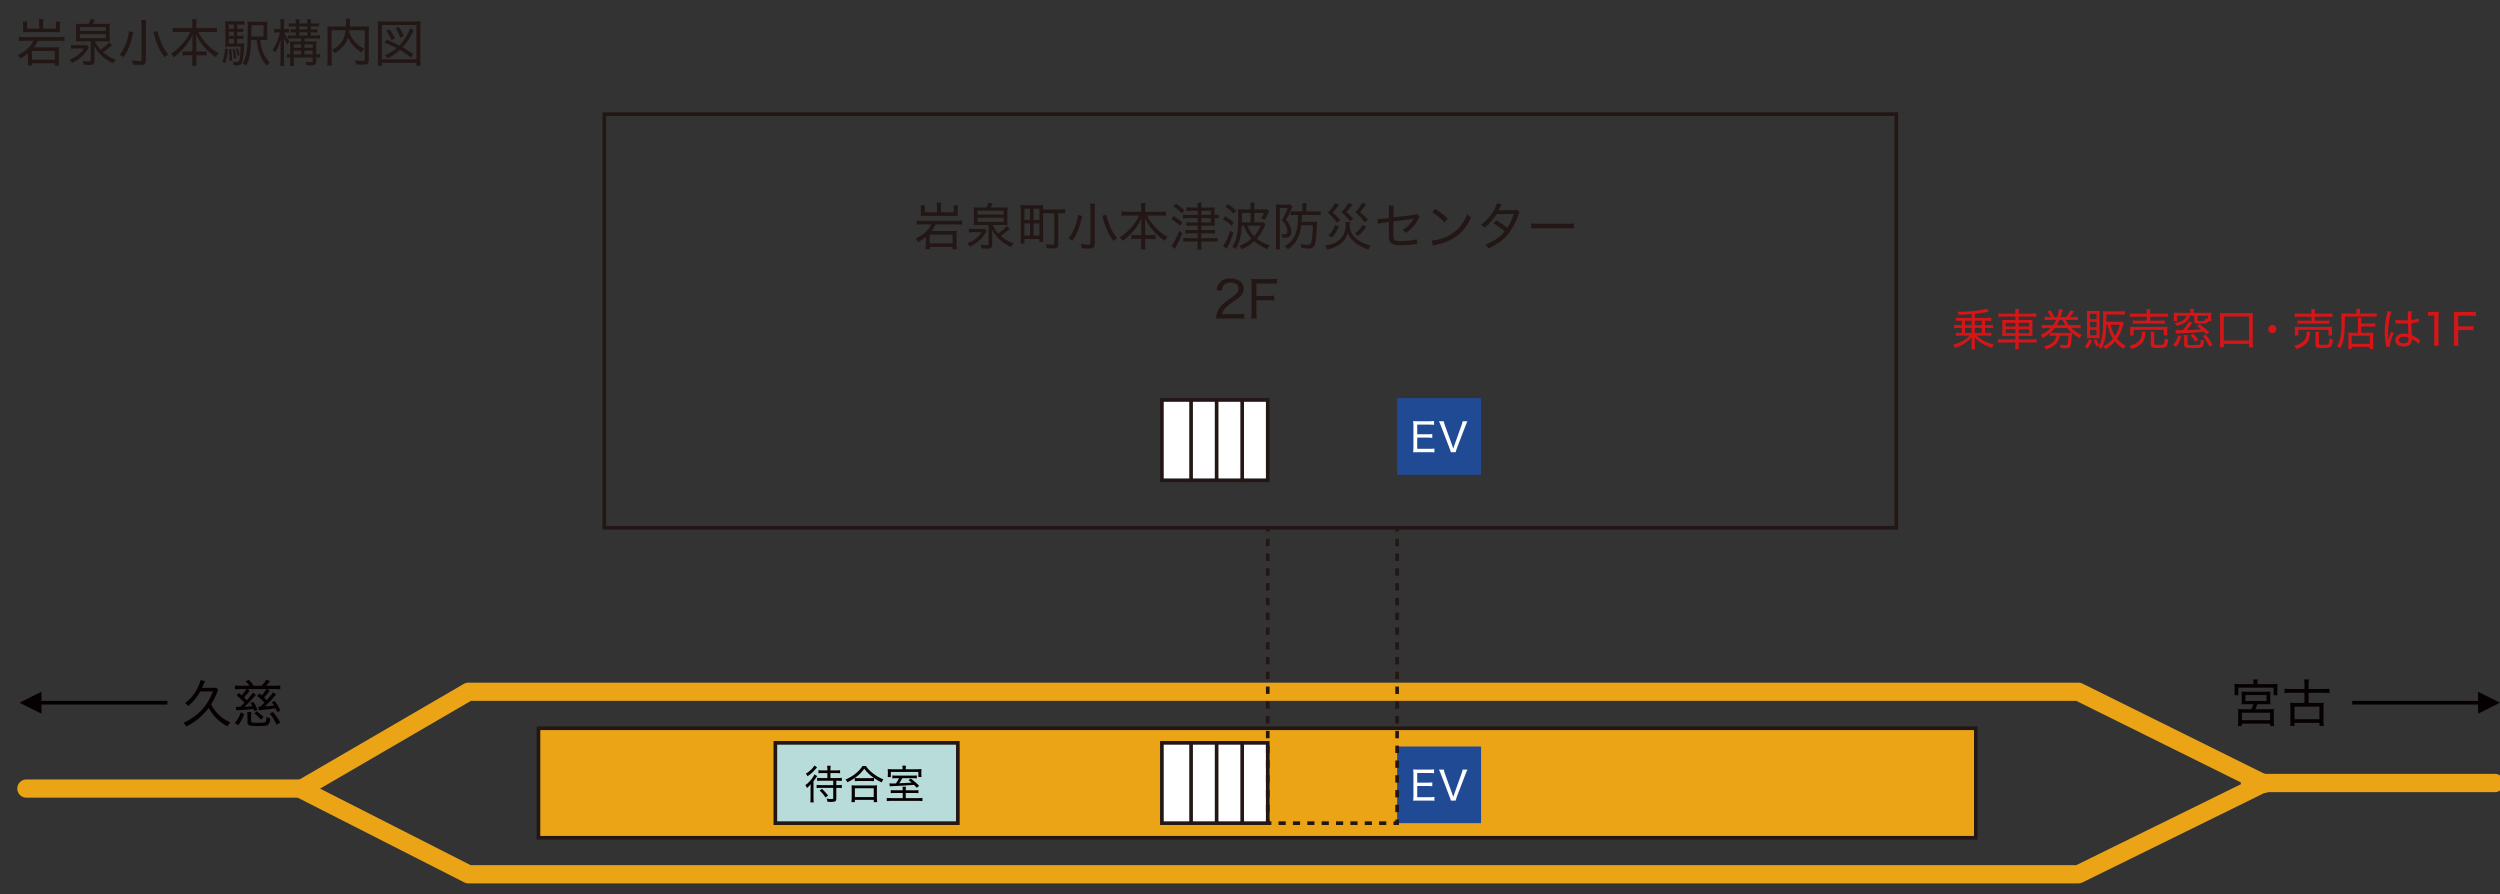 <?xml version="1.0" encoding="utf-8"?>
<!-- Generator: Adobe Illustrator 15.1.0, SVG Export Plug-In . SVG Version: 6.00 Build 0)  -->
<!DOCTYPE svg PUBLIC "-//W3C//DTD SVG 1.1//EN" "http://www.w3.org/Graphics/SVG/1.1/DTD/svg11.dtd">
<svg version="1.1" id="レイヤー_1" xmlns="http://www.w3.org/2000/svg" xmlns:xlink="http://www.w3.org/1999/xlink" x="0px"
	 y="0px" width="684.952px" height="245px" viewBox="0 0 684.952 245" enable-background="new 0 0 684.952 245"
	 xml:space="preserve">
<rect x="0" y="0" width="684.952" height="245" fill="#333333" stroke="none"/>
<g>
	<g>
		<g>
			<path fill="#221714" d="M6.812,11.168c-0.771,0-1.19,0.014-1.625,0.07V10.09c0.406,0.07,0.812,0.084,1.639,0.084h9.217
				c0.812,0,1.261-0.028,1.639-0.084v1.149c-0.435-0.056-0.883-0.07-1.625-0.07h-5.645c-0.392,0.756-0.63,1.135-1.148,1.807h5.645
				c0.672,0,0.994-0.014,1.274-0.07c-0.056,0.448-0.07,0.812-0.07,1.261v2.479c0,0.462,0.014,0.812,0.084,1.331H15.02v-0.644H8.759
				v0.63H7.582c0.056-0.406,0.084-0.771,0.084-1.275V14.6c-0.672,0.561-1.177,0.911-2.115,1.443
				c-0.098-0.322-0.392-0.77-0.644-1.022c2.073-0.938,3.446-2.185,4.3-3.852H6.812z M10.748,6.448c0-0.49-0.028-0.84-0.084-1.247
				h1.247c-0.07,0.364-0.098,0.729-0.098,1.247v1.387h3.516V6.868c0-0.322-0.028-0.645-0.084-0.953h1.233
				c-0.056,0.322-0.084,0.645-0.084,0.98v1.023c0,0.392,0.014,0.714,0.056,0.91c-0.35-0.014-0.784-0.028-1.289-0.028H7.582
				c-0.546,0-0.798,0-1.289,0.028c0.028-0.28,0.042-0.56,0.042-0.896V6.924c0-0.378-0.028-0.714-0.07-1.009h1.218
				C7.428,6.21,7.4,6.49,7.4,6.868v0.966h3.348V6.448z M8.745,16.351h6.275v-2.395H8.745V16.351z"/>
			<path fill="#221714" d="M19.453,12.317c0.252,0.056,0.602,0.07,1.176,0.07h2.045c0.518,0,0.798-0.014,1.05-0.056l0.645,0.616
				c-0.126,0.196-0.28,0.435-0.448,0.701c-0.924,1.527-2.396,2.788-4.202,3.614c-0.182-0.35-0.322-0.532-0.659-0.924
				c1.723-0.63,3.11-1.709,3.908-3.04h-2.339c-0.476,0-0.854,0.014-1.176,0.056V12.317z M24.328,6.546
				c0.224-0.476,0.42-1.008,0.462-1.303l1.218,0.182c-0.182,0.392-0.364,0.771-0.546,1.121h3.151c0.617,0,1.093-0.028,1.471-0.07
				c-0.042,0.35-0.056,0.672-0.056,1.316v2.228c0,0.714,0.014,1.022,0.056,1.345c-0.448-0.028-0.994-0.042-1.415-0.042h-2.675
				c0.448,0.91,0.924,1.625,1.527,2.283c1.092-0.687,1.933-1.429,2.269-1.975l0.938,0.658c-0.7,0.687-1.737,1.513-2.507,2.003
				c1.051,0.953,2.269,1.667,3.488,2.073c-0.252,0.294-0.378,0.49-0.644,1.009c-2.241-0.911-4.356-2.858-5.211-4.805
				c0.042,0.966,0.042,1.106,0.042,1.555v2.521c0,0.911-0.322,1.177-1.429,1.177c-0.435,0-0.701-0.014-1.513-0.084
				c-0.056-0.378-0.126-0.644-0.294-1.05c0.687,0.112,1.148,0.154,1.667,0.154c0.476,0,0.546-0.056,0.546-0.406v-5.113h-2.676
				c-0.826,0-1.036,0-1.4,0.042c0.042-0.336,0.056-0.672,0.056-1.331V7.905c0-0.645-0.014-1.051-0.056-1.429
				c0.378,0.056,0.84,0.07,1.457,0.07H24.328z M21.862,8.479h7.144V7.428h-7.144V8.479z M21.862,10.468h7.144V9.348h-7.144V10.468z"
				/>
			<path fill="#221714" d="M36.549,8.871c-0.042,0.126-0.14,0.477-0.224,0.841c-0.63,2.647-1.303,4.272-2.507,5.981
				c-0.294-0.266-0.617-0.49-1.023-0.7c1.331-1.653,2.339-4.188,2.549-6.43L36.549,8.871z M40.037,5.481
				c-0.056,0.378-0.084,0.84-0.084,1.513v9.525c0,0.995-0.364,1.274-1.625,1.274c-0.603,0-1.093-0.028-1.905-0.098
				c-0.056-0.462-0.14-0.798-0.308-1.205c0.869,0.154,1.499,0.224,2.045,0.224c0.504,0,0.63-0.07,0.63-0.35V6.98
				c0-0.644-0.028-1.092-0.084-1.499H40.037z M43.174,8.493c0.084,0.7,0.322,1.513,0.826,2.83c0.546,1.373,1.205,2.521,2.059,3.586
				c-0.448,0.294-0.672,0.476-0.966,0.812c-1.471-2.003-2.129-3.46-3.04-6.766l-0.042-0.126L43.174,8.493z"/>
			<path fill="#221714" d="M48.868,8.745c-0.546,0-1.037,0.028-1.569,0.084V7.61c0.532,0.07,0.953,0.098,1.569,0.098h3.838V6.574
				c0-0.491-0.028-0.827-0.098-1.289h1.274c-0.07,0.406-0.098,0.812-0.098,1.275v1.148h4.048c0.7,0,1.191-0.028,1.611-0.098v1.219
				c-0.574-0.056-1.022-0.084-1.611-0.084h-3.558c1.345,2.536,3.432,4.692,5.603,5.827c-0.322,0.378-0.504,0.645-0.714,1.093
				c-2.381-1.541-4.454-3.922-5.435-6.233c0.028,0.771,0.056,1.359,0.056,1.779v2.914h1.485c0.701,0,0.995-0.014,1.345-0.07v1.163
				c-0.406-0.056-0.784-0.084-1.401-0.084h-1.429v1.232c0,0.658,0.028,1.177,0.098,1.639h-1.274c0.07-0.49,0.098-0.995,0.098-1.653
				v-1.218h-1.289c-0.616,0-1.008,0.028-1.401,0.084v-1.163c0.351,0.056,0.645,0.07,1.373,0.07h1.316V11.21
				c0-0.49,0.014-1.022,0.056-1.737c-0.91,2.241-3.025,4.763-5.183,6.219c-0.224-0.448-0.378-0.658-0.743-1.008
				c1.989-1.135,4.272-3.67,5.337-5.939H48.868z"/>
			<path fill="#221714" d="M62.447,13.452c-0.126,1.793-0.336,2.802-0.756,3.824l-0.798-0.378c0.462-1.008,0.7-2.115,0.771-3.6
				L62.447,13.452z M64.983,11.911h0.672c0.645,0,0.98-0.014,1.261-0.056c-0.014,0.14-0.028,0.21-0.028,0.476
				c-0.084,2.101-0.294,3.88-0.532,4.665c-0.21,0.687-0.574,0.924-1.443,0.924c-0.294,0-0.504-0.014-0.924-0.042v-0.126
				c0-0.308-0.056-0.616-0.182-0.911c0.519,0.098,0.882,0.14,1.191,0.14c0.406,0,0.532-0.196,0.7-1.079
				c0.14-0.812,0.21-1.793,0.252-3.138h-2.983c-0.574,0-0.812,0.014-1.289,0.042c0.042-0.308,0.056-0.658,0.056-1.415V7.415
				c0-0.854-0.014-1.219-0.056-1.639c0.42,0.056,0.784,0.07,1.555,0.07h2.283c0.645,0,0.98-0.014,1.457-0.07v1.023
				c-0.434-0.056-0.742-0.07-1.274-0.07h-0.714v1.148h0.518c0.532,0,0.841-0.014,1.163-0.07v0.966
				c-0.35-0.056-0.672-0.07-1.163-0.07h-0.518V9.81h0.518c0.532,0,0.841-0.014,1.163-0.07v0.966c-0.364-0.056-0.658-0.07-1.163-0.07
				h-0.518V11.911z M64.086,6.728h-1.401v1.148h1.401V6.728z M64.086,8.703h-1.401V9.81h1.401V8.703z M62.686,10.636v1.274h1.401
				v-1.274H62.686z M63.358,13.41c0.182,1.233,0.224,1.919,0.238,3.152l-0.756,0.112c0.014-0.434,0.014-0.574,0.014-0.868
				c0-0.854-0.028-1.443-0.112-2.312L63.358,13.41z M64.269,13.34c0.196,0.7,0.392,1.751,0.49,2.591l-0.672,0.196
				c-0.056-0.98-0.196-1.905-0.392-2.647L64.269,13.34z M65.123,13.213c0.238,0.533,0.378,1.051,0.546,1.877l-0.561,0.238
				c-0.14-0.826-0.266-1.331-0.504-1.947L65.123,13.213z M71.272,10.917c0.266,2.731,1.176,4.847,2.661,6.177
				c-0.308,0.28-0.588,0.616-0.812,0.966c-1.653-1.863-2.521-4.048-2.815-7.144h-1.485c-0.084,3.375-0.49,5.435-1.401,7.088
				c-0.28-0.252-0.532-0.42-0.938-0.588c1.093-1.779,1.387-3.852,1.387-9.819c0-0.883-0.014-1.317-0.056-1.695
				c0.42,0.056,0.798,0.07,1.555,0.07h2.396c0.77,0,1.121-0.014,1.513-0.07c-0.042,0.35-0.056,0.644-0.056,1.526v2.031
				c0,0.798,0.014,1.163,0.056,1.513c-0.266-0.042-0.672-0.056-1.317-0.056H71.272z M72.211,9.992V6.896h-3.334v0.687
				c0,0.714,0,0.714-0.028,1.919v0.49H72.211z"/>
			<path fill="#221714" d="M77.89,8.885c0.35,0.995,0.911,1.947,1.457,2.465c-0.252,0.238-0.406,0.434-0.617,0.827
				c-0.378-0.519-0.7-1.149-0.966-1.905c0.028,0.561,0.056,1.401,0.056,2.129v4.02c0,0.756,0.028,1.247,0.084,1.653H76.77
				c0.056-0.42,0.084-0.953,0.084-1.653V12.85c0-0.63,0.028-1.331,0.098-2.199c-0.406,1.555-0.896,2.745-1.569,3.782
				c-0.168-0.308-0.322-0.504-0.687-0.84c0.869-1.163,1.569-2.801,2.003-4.707h-0.63c-0.406,0-0.729,0.014-0.953,0.056V7.905
				c0.266,0.042,0.519,0.056,0.953,0.056h0.784V6.686c0-0.771-0.028-1.148-0.07-1.457h1.106c-0.056,0.336-0.07,0.756-0.07,1.442
				v1.289h0.448c0.392,0,0.63-0.014,0.896-0.056v1.037c-0.294-0.042-0.519-0.056-0.883-0.056H77.89z M80.202,10.552
				c-0.617,0-0.925,0.014-1.345,0.07V9.656c0.406,0.056,0.7,0.07,1.303,0.07h0.882V8.857h-0.364c-0.504,0-0.784,0.014-1.148,0.056
				v-0.91c0.336,0.042,0.672,0.056,1.163,0.056h0.35V7.232h-0.729c-0.504,0-0.854,0.014-1.219,0.056V6.364
				c0.364,0.056,0.672,0.07,1.219,0.07h0.729c0-0.588-0.028-0.911-0.084-1.149h1.106c-0.056,0.238-0.084,0.561-0.084,1.149h2.227
				c0-0.701-0.014-0.911-0.084-1.149h1.107c-0.056,0.28-0.084,0.687-0.084,1.149h1.065c0.518,0,0.84-0.028,1.205-0.084v0.952
				c-0.406-0.056-0.645-0.07-1.205-0.07h-1.065v0.826h0.687c0.476,0,0.798-0.014,1.135-0.07v0.924
				c-0.336-0.042-0.603-0.056-1.135-0.056h-0.687v0.868h1.177c0.588,0,0.953-0.028,1.345-0.084v0.98
				c-0.448-0.056-0.729-0.07-1.345-0.07h-2.899v0.812h1.933c0.574,0,0.994-0.014,1.345-0.07c-0.056,0.322-0.07,0.743-0.07,1.415
				v2.185c0.546,0,0.785-0.014,1.107-0.084v0.98c-0.351-0.042-0.603-0.056-1.107-0.056v1.009c0,0.938-0.28,1.163-1.471,1.163
				c-0.336,0-0.812-0.014-1.261-0.056c-0.014-0.238-0.112-0.7-0.21-0.938c0.602,0.084,0.98,0.112,1.443,0.112
				c0.462,0,0.546-0.056,0.546-0.364v-0.925h-5.197v0.743c0,0.924,0.014,1.163,0.056,1.597h-1.079
				c0.042-0.476,0.056-0.812,0.056-1.597v-0.743c-0.35,0-0.687,0.028-0.924,0.07v-0.98c0.21,0.042,0.518,0.07,0.924,0.07v-2.241
				c0-0.588-0.014-0.84-0.056-1.317c0.322,0.014,0.812,0.028,1.485,0.028h1.569v-0.812H80.202z M82.513,12.163h-2.031v0.924h2.031
				V12.163z M82.513,13.886h-2.031v1.009h2.031V13.886z M84.208,8.059V7.232H81.98v0.826H84.208z M84.208,9.726V8.857H81.98v0.868
				H84.208z M85.679,13.087v-0.924h-2.255v0.924H85.679z M85.679,14.895v-1.009h-2.255v1.009H85.679z"/>
			<path fill="#221714" d="M95.756,8.269c-0.028,0.266-0.042,0.406-0.084,0.63c0.756,1.919,2.129,3.432,4.104,4.496
				c-0.252,0.224-0.56,0.645-0.728,0.981c-1.737-1.093-3.082-2.578-3.712-4.048c-0.546,1.737-1.709,3.096-3.6,4.216
				c-0.126-0.238-0.462-0.63-0.743-0.883c2.354-1.26,3.418-2.829,3.698-5.393h-3.838v8.096c0,0.812,0.014,1.219,0.07,1.583h-1.275
				c0.07-0.462,0.098-0.938,0.098-1.597V8.493c0-0.561-0.014-0.938-0.056-1.289c0.477,0.056,0.854,0.07,1.457,0.07h3.628
				c0.028-0.546,0.028-0.658,0.028-0.896c0-0.561-0.014-0.84-0.084-1.233h1.275c-0.056,0.252-0.098,0.561-0.112,1.023L95.854,7.05
				v0.224h3.768c0.63,0,1.008-0.014,1.471-0.07c-0.042,0.392-0.056,0.714-0.056,1.274v8.068c0,0.98-0.308,1.177-1.905,1.177
				c-0.532,0-0.911-0.014-1.569-0.056c-0.042-0.462-0.126-0.771-0.28-1.148c0.672,0.112,1.261,0.168,1.891,0.168
				c0.658,0,0.756-0.042,0.756-0.378v-8.04H95.756z"/>
			<path fill="#221714" d="M103.481,18.032c0.056-0.406,0.084-0.854,0.084-1.737V7.526c0-0.672-0.028-1.163-0.084-1.709
				c0.518,0.056,0.911,0.07,1.639,0.07h8.461c0.728,0,1.134-0.014,1.667-0.07c-0.07,0.561-0.084,0.995-0.084,1.709v8.797
				c0,0.854,0.028,1.303,0.084,1.709h-1.163v-0.827h-9.455v0.827H103.481z M104.629,16.253h9.455V6.854h-9.455V16.253z
				 M112.572,15.749c-1.092-0.854-1.779-1.331-2.998-2.073c-0.995,0.924-2.017,1.625-3.376,2.297
				c-0.224-0.336-0.504-0.658-0.742-0.854c1.261-0.519,2.213-1.106,3.222-1.947c-1.121-0.602-2.017-0.994-3.334-1.484l0.575-0.827
				c1.485,0.588,2.283,0.953,3.501,1.611c1.247-1.275,2.578-3.404,2.9-4.679l1.05,0.519c-0.112,0.182-0.196,0.322-0.35,0.63
				c-0.729,1.527-1.681,2.927-2.704,4.006c0.925,0.533,1.877,1.149,2.9,1.863L112.572,15.749z M107.291,11.014
				c-0.448-1.092-0.756-1.625-1.457-2.521l0.869-0.477c0.658,0.841,1.037,1.471,1.485,2.479L107.291,11.014z M109.658,10.328
				c-0.322-0.953-0.729-1.779-1.289-2.563l0.882-0.406c0.574,0.812,0.938,1.513,1.317,2.507L109.658,10.328z"/>
		</g>
		<rect x="147.53" y="199.53" fill="#EBA415" stroke="#221714" width="393.806" height="30"/>
		<rect x="212.43" y="203.53" fill="#B8DCD9" stroke="#221714" width="50" height="22"/>
		<g>
			<path fill="#060001" d="M222.073,216.108c0-0.44,0.011-0.727,0.033-1.254c-0.297,0.418-0.55,0.682-1.012,1.045
				c-0.176-0.407-0.22-0.484-0.44-0.781c1.023-0.704,2.09-1.98,2.487-2.948l0.748,0.462c-0.088,0.099-0.132,0.165-0.308,0.451
				c-0.187,0.297-0.341,0.506-0.693,0.957v4.521c0,0.583,0.022,1.001,0.066,1.287h-0.946c0.044-0.33,0.066-0.726,0.066-1.287
				V216.108z M223.459,210.695c-0.693,0.814-1.441,1.485-2.2,1.97c-0.11-0.231-0.308-0.528-0.484-0.693
				c1.045-0.616,1.98-1.496,2.354-2.244l0.715,0.506c-0.033,0.044-0.066,0.077-0.088,0.11L223.459,210.695z M225.285,211.807
				c-0.451,0-0.748,0.011-1.056,0.055v-0.847c0.308,0.044,0.605,0.065,1.067,0.065h1.397v-0.396c0-0.319-0.022-0.583-0.066-0.88
				h0.957c-0.044,0.286-0.066,0.527-0.066,0.88v0.396h1.584c0.462,0,0.759-0.021,1.067-0.065v0.847
				c-0.286-0.044-0.594-0.055-1.056-0.055h-1.595v1.364h2.002c0.484,0,0.825-0.022,1.122-0.066v0.858
				c-0.308-0.033-0.616-0.055-1.111-0.055h-0.396v1.199h0.407c0.484,0,0.781-0.012,1.1-0.066v0.88
				c-0.275-0.044-0.649-0.065-1.1-0.065h-0.407v2.948c0,0.715-0.308,0.913-1.43,0.913c-0.308,0-0.539-0.011-1.001-0.044
				c-0.033-0.33-0.11-0.616-0.209-0.88c0.418,0.077,0.957,0.132,1.188,0.132c0.517,0,0.605-0.033,0.605-0.264v-2.806h-3.433
				c-0.462,0-0.748,0.011-1.111,0.065v-0.88c0.33,0.055,0.616,0.066,1.078,0.066h3.465v-1.199h-3.344
				c-0.473,0-0.759,0.011-1.067,0.055v-0.858c0.297,0.044,0.594,0.066,1.067,0.066h1.749v-1.364H225.285z M226.176,218.507
				c-0.506-0.781-1.001-1.354-1.617-1.903l0.649-0.474c0.627,0.572,1.078,1.067,1.672,1.826L226.176,218.507z"/>
			<path fill="#060001" d="M234.195,213.171c-0.759,0.517-1.298,0.825-2.035,1.166c-0.099-0.264-0.22-0.451-0.506-0.759
				c1.925-0.771,3.851-2.311,4.632-3.708h0.968c0.814,1.364,2.904,2.971,4.774,3.664c-0.198,0.264-0.352,0.527-0.473,0.836
				c-0.693-0.319-1.419-0.737-2.102-1.222v0.881c-0.242-0.033-0.528-0.044-0.946-0.044h-3.432c-0.341,0-0.627,0.011-0.88,0.044
				V213.171z M233.282,219.761c0.044-0.352,0.066-0.66,0.066-1.1v-2.476c0-0.418-0.011-0.716-0.055-1.023
				c0.231,0.033,0.473,0.044,0.88,0.044h5.259c0.407,0,0.649-0.011,0.88-0.044c-0.044,0.297-0.055,0.583-0.055,1.023v2.476
				c0,0.45,0.022,0.77,0.066,1.1h-0.935v-0.616h-5.171v0.616H233.282z M238.507,213.192c0.429,0,0.704-0.011,0.936-0.044
				c-1.111-0.77-2.024-1.639-2.651-2.541c-0.693,0.99-1.453,1.749-2.575,2.541c0.209,0.033,0.484,0.044,0.869,0.044H238.507z
				 M234.217,218.375h5.171v-2.398h-5.171V218.375z"/>
			<path fill="#060001" d="M250.487,216.526c0.583,0,0.814-0.011,1.155-0.055v0.847c-0.341-0.044-0.616-0.055-1.166-0.055h-2.321
				v1.408h3.202c0.682,0,1.023-0.022,1.375-0.066v0.88c-0.418-0.044-0.792-0.065-1.452-0.065h-6.876
				c-0.649,0-1.023,0.021-1.441,0.065v-0.88c0.363,0.044,0.693,0.066,1.386,0.066h2.981v-1.408h-2.101
				c-0.561,0-0.836,0.011-1.177,0.055v-0.847c0.341,0.044,0.55,0.055,1.177,0.055h2.101v-0.121c0-0.33-0.022-0.583-0.066-0.858
				h0.946c-0.033,0.265-0.055,0.518-0.055,0.848v0.132H250.487z M247.296,210.52c0-0.264-0.022-0.495-0.066-0.737h0.979
				c-0.033,0.22-0.055,0.451-0.055,0.727v0.253h2.872c0.737,0,0.99-0.011,1.441-0.044c-0.033,0.253-0.044,0.407-0.044,0.803v0.562
				c0,0.318,0.011,0.561,0.055,0.803h-0.869v-1.386h-7.536v1.396h-0.858l0.011-0.165l0.011-0.109c0.011-0.1,0.022-0.353,0.022-0.572
				v-0.583c0-0.297-0.011-0.474-0.044-0.748c0.363,0.033,0.726,0.044,1.364,0.044h2.718V210.52z M245.778,213.215
				c-0.671,0-1.001,0.011-1.298,0.055v-0.825c0.33,0.044,0.561,0.056,1.232,0.056h4.236c0.682,0,0.935-0.012,1.254-0.056v0.825
				c-0.352-0.044-0.583-0.055-1.232-0.055h-2.762c-0.286,0.562-0.506,0.936-0.825,1.386c0.671-0.011,2.607-0.109,3.399-0.176
				c-0.319-0.286-0.451-0.396-0.869-0.704l0.649-0.407c0.858,0.649,1.298,1.034,2.277,1.97l-0.66,0.55
				c-0.374-0.418-0.484-0.539-0.748-0.792c-1.331,0.121-4.4,0.297-6.249,0.363c-0.187,0.011-0.22,0.011-0.396,0.033l-0.11-0.814
				c0.275,0.033,0.374,0.033,0.737,0.033c0.297,0,0.54,0,1.067-0.022c0.297-0.418,0.605-0.957,0.825-1.419H245.778z"/>
		</g>
		<rect x="382.785" y="204.53" fill="#204B94" width="23" height="21"/>
		<g>
			<path fill="#FFFFFF" d="M393,219.407c-0.396-0.066-0.451-0.066-1.276-0.066h-3.301c-0.913,0-0.913,0-1.254,0.022
				c0.065-0.386,0.088-0.749,0.088-1.343v-5.886c0-0.506-0.022-0.803-0.088-1.31c0.374,0.022,0.715,0.033,1.254,0.033h3.19
				c0.518,0,0.924-0.021,1.287-0.077v1.078c-0.373-0.055-0.693-0.076-1.287-0.076h-3.322v2.651h2.828
				c0.517,0,0.869-0.022,1.297-0.077v1.066c-0.396-0.055-0.692-0.076-1.297-0.076h-2.828v3.069h3.433
				c0.55,0,0.858-0.022,1.276-0.077V219.407z"/>
			<path fill="#FFFFFF" d="M397.905,217.569c0.044,0.144,0.132,0.407,0.253,0.792c0.132-0.406,0.176-0.561,0.264-0.792l1.992-5.577
				c0.187-0.528,0.274-0.858,0.318-1.134h1.332c-0.144,0.242-0.287,0.55-0.562,1.287l-2.354,6.139
				c-0.165,0.451-0.297,0.848-0.342,1.057h-1.297c-0.033-0.188-0.144-0.495-0.353-1.057l-2.354-6.139
				c-0.23-0.616-0.462-1.122-0.561-1.287h1.33c0.045,0.297,0.177,0.748,0.309,1.134L397.905,217.569z"/>
		</g>
		<rect x="382.785" y="109.087" fill="#204B94" width="23" height="21"/>
		<g>
			<path fill="#FFFFFF" d="M393,123.964c-0.396-0.066-0.451-0.066-1.276-0.066h-3.301c-0.913,0-0.913,0-1.254,0.022
				c0.065-0.386,0.088-0.749,0.088-1.343v-5.886c0-0.506-0.022-0.803-0.088-1.31c0.374,0.022,0.715,0.033,1.254,0.033h3.19
				c0.518,0,0.924-0.021,1.287-0.077v1.078c-0.373-0.055-0.693-0.076-1.287-0.076h-3.322v2.651h2.828
				c0.517,0,0.869-0.022,1.297-0.077v1.066c-0.396-0.055-0.692-0.076-1.297-0.076h-2.828v3.069h3.433
				c0.55,0,0.858-0.022,1.276-0.077V123.964z"/>
			<path fill="#FFFFFF" d="M397.905,122.126c0.044,0.144,0.132,0.407,0.253,0.792c0.132-0.406,0.176-0.561,0.264-0.792l1.992-5.577
				c0.187-0.528,0.274-0.858,0.318-1.134h1.332c-0.144,0.242-0.287,0.55-0.562,1.287l-2.354,6.139
				c-0.165,0.451-0.297,0.848-0.342,1.057h-1.297c-0.033-0.188-0.144-0.495-0.353-1.057l-2.354-6.139
				c-0.23-0.616-0.462-1.122-0.561-1.287h1.33c0.045,0.297,0.177,0.748,0.309,1.134L397.905,122.126z"/>
		</g>
		
			<line fill="none" stroke="#EBA415" stroke-width="5" stroke-linecap="round" stroke-linejoin="round" x1="616.443" y1="214.53" x2="683.564" y2="214.53"/>
		<g>
			<path fill="#060001" d="M54.879,189.44c-0.84,1.541-2.003,2.928-3.32,4.007c-0.238-0.337-0.532-0.617-0.869-0.841
				c1.429-1.022,2.676-2.521,3.502-4.23c0.435-0.896,0.645-1.484,0.729-2.031l1.274,0.252c-0.112,0.211-0.14,0.267-0.294,0.659
				c-0.182,0.434-0.336,0.798-0.532,1.204h2.689c0.56,0,0.854-0.014,1.135-0.056l0.588,0.588c-0.126,0.267-0.154,0.322-0.336,0.784
				c-0.392,1.051-0.966,2.199-1.597,3.223c1.106,2.199,2.899,3.88,5.239,4.931c-0.308,0.308-0.574,0.7-0.771,1.12
				c-2.297-1.261-4.048-2.998-5.127-5.099c-1.611,2.171-3.768,3.95-6.163,5.085c-0.238-0.448-0.42-0.7-0.756-0.995
				c3.964-1.807,6.625-4.65,8.04-8.601H54.879z"/>
			<path fill="#060001" d="M64.327,198.069c0.771-0.854,1.233-1.653,1.653-2.886l0.938,0.49c-0.546,1.387-0.896,2.045-1.667,3.054
				L64.327,198.069z M64.593,193.615c0.322,0.042,0.686,0.056,1.19,0.056c0.14-0.126,0.266-0.252,0.42-0.393
				c0.168-0.168,0.406-0.406,0.77-0.756c-0.714-0.784-1.218-1.261-2.129-1.961l0.616-0.687c0.42,0.336,0.561,0.448,0.756,0.616
				c0.49-0.532,1.093-1.331,1.261-1.695h-1.625c-0.588,0-1.037,0.028-1.471,0.084v-1.078c0.42,0.056,0.854,0.084,1.499,0.084h2.493
				c-0.266-0.378-0.672-0.826-1.121-1.261l0.938-0.35c0.561,0.574,1.022,1.134,1.331,1.61h2.143c0.56-0.561,0.966-1.078,1.303-1.667
				l1.008,0.421c-0.392,0.504-0.771,0.938-1.106,1.246h2.437c0.588,0,1.079-0.028,1.485-0.084v1.078
				c-0.406-0.056-0.882-0.084-1.471-0.084h-2.157l0.729,0.463c-0.154,0.196-0.196,0.238-0.448,0.561
				c-0.364,0.476-0.869,1.05-1.093,1.274c0.336,0.322,0.504,0.49,0.729,0.729c0.854-0.925,1.569-1.835,1.695-2.144l0.869,0.616
				l-0.084,0.099l-0.098,0.084c-0.014,0.027-0.07,0.084-0.154,0.182c-0.042,0.042-0.266,0.309-0.686,0.799
				c-0.672,0.756-1.233,1.316-2.045,2.087c1.009-0.07,1.891-0.154,2.494-0.252c-0.182-0.309-0.28-0.463-0.603-0.883l0.798-0.378
				c0.617,0.826,1.051,1.541,1.569,2.647l-0.854,0.406c-0.224-0.49-0.308-0.673-0.49-1.022c-1.134,0.182-2.451,0.336-3.922,0.462
				c-0.28,0.014-0.462,0.042-0.63,0.084l-0.21-1.051c0.168,0.028,0.308,0.042,0.448,0.042h0.168l0.574-0.56
				c0.21-0.211,0.266-0.253,0.532-0.532c-0.56-0.631-1.345-1.345-1.975-1.821l0.588-0.687c0.35,0.28,0.462,0.364,0.658,0.532
				c0.477-0.532,1.051-1.331,1.233-1.737h-5.197l0.658,0.448c-0.252,0.295-0.49,0.603-0.742,0.911
				c-0.322,0.406-0.519,0.645-0.798,0.938c0.406,0.378,0.434,0.42,0.742,0.742c0.938-1.022,1.471-1.681,1.653-2.087l0.854,0.658
				c-0.308,0.294-0.378,0.364-1.135,1.232c-0.532,0.616-1.345,1.429-1.989,2.003c1.022-0.056,1.471-0.084,2.157-0.153
				c-0.196-0.364-0.309-0.547-0.546-0.883l0.798-0.322c0.448,0.631,0.798,1.303,1.148,2.228l-0.868,0.336
				c-0.07-0.21-0.126-0.393-0.21-0.603c-0.812,0.112-1.807,0.196-3.264,0.28c-0.938,0.056-0.966,0.056-1.134,0.07
				c-0.028,0-0.07,0-0.336,0.042L64.593,193.615z M68.865,195.071c-0.056,0.364-0.07,0.701-0.07,1.107v1.288
				c0,0.519,0.154,0.561,1.877,0.561c1.485,0,1.933-0.056,2.101-0.252c0.154-0.196,0.238-0.631,0.238-1.359
				c0.266,0.154,0.644,0.295,1.008,0.393c-0.07,1.036-0.238,1.527-0.602,1.793c-0.336,0.252-0.967,0.322-2.858,0.322
				c-1.373,0-1.849-0.042-2.269-0.196c-0.364-0.126-0.49-0.364-0.49-0.925v-1.54c0-0.379-0.028-0.771-0.07-1.191H68.865z
				 M71.499,197.159c-0.7-0.799-1.064-1.135-1.835-1.682l0.672-0.602c0.911,0.672,1.135,0.854,1.863,1.568L71.499,197.159z
				 M75.799,198.546c-0.617-1.303-1.079-2.045-1.919-3.04l0.896-0.448c0.911,1.079,1.387,1.779,1.989,2.899L75.799,198.546z"/>
		</g>
		<polyline fill="none" stroke="#060001" points="45.86,192.53 11.612,192.53 10.86,192.53 		"/>
		<polygon fill="#060001" points="11.36,195.53 5.36,192.53 11.36,189.53 		"/>
		<g>
			<path fill="#060001" d="M617.401,187.035c0-0.322-0.028-0.561-0.084-0.883h1.274c-0.056,0.295-0.084,0.547-0.084,0.869v0.42
				h4.049c0.645,0,0.994-0.014,1.442-0.056c-0.042,0.308-0.056,0.56-0.056,0.98v1.092c0,0.406,0.014,0.715,0.056,1.009h-1.079
				v-2.059h-9.65v2.059h-1.093l0.015-0.14c0.027-0.267,0.041-0.49,0.041-0.883v-1.078c0-0.435-0.014-0.687-0.056-0.98
				c0.448,0.042,0.812,0.056,1.456,0.056h3.769V187.035z M615.608,192.933c-0.812,0-1.12,0.014-1.484,0.056
				c0.042-0.322,0.056-0.561,0.056-1.148v-1.316c0-0.505-0.014-0.757-0.056-1.051c0.364,0.042,0.728,0.056,1.274,0.056h5.406
				c0.561,0,0.926-0.014,1.248-0.056c-0.029,0.266-0.043,0.504-0.043,1.078v1.289c0,0.616,0.014,0.868,0.057,1.148
				c-0.379-0.042-0.785-0.056-1.484-0.056h-2.088c-0.168,0.476-0.406,1.078-0.561,1.387h3.782c0.63,0,0.938-0.015,1.331-0.057
				c-0.057,0.364-0.07,0.771-0.07,1.331v1.975c0,0.533,0.027,0.925,0.084,1.359h-1.106v-0.658h-7.704v0.658h-1.107
				c0.057-0.463,0.085-0.854,0.085-1.359v-1.975c0-0.603-0.015-0.952-0.07-1.331c0.378,0.042,0.757,0.057,1.317,0.057h2.339
				c0.196-0.379,0.392-0.869,0.574-1.387H615.608z M614.25,197.303h7.704v-2.031h-7.704V197.303z M615.203,192.036h5.784v-1.598
				h-5.784V192.036z"/>
			<path fill="#060001" d="M631.373,187.399c0-0.589-0.027-0.91-0.084-1.232h1.317c-0.07,0.364-0.099,0.672-0.099,1.232v1.373h4.203
				c0.615,0,1.105-0.028,1.512-0.085v1.205c-0.476-0.056-0.966-0.084-1.512-0.084h-4.203v2.787h3.055
				c0.545,0,0.783-0.014,1.105-0.056c-0.056,0.364-0.07,0.687-0.07,1.19v3.782c0,0.546,0.029,0.98,0.085,1.373h-1.19v-0.827h-6.836
				v0.827h-1.205c0.057-0.406,0.084-0.841,0.084-1.373v-3.782c0-0.462-0.027-0.826-0.07-1.19c0.322,0.042,0.589,0.056,1.107,0.056
				h2.801v-2.787h-3.908c-0.644,0-1.092,0.028-1.526,0.084v-1.205c0.406,0.057,0.896,0.085,1.526,0.085h3.908V187.399z
				 M628.656,197.051h6.822v-3.432h-6.822V197.051z"/>
		</g>
		<polyline fill="none" stroke="#060001" points="644.452,192.53 678.89,192.53 679.452,192.53 		"/>
		<polygon fill="#060001" points="678.952,189.53 684.952,192.53 678.952,195.53 		"/>
		
			<line fill="none" stroke="#EBA415" stroke-width="5" stroke-linecap="round" stroke-linejoin="round" x1="82.472" y1="216.051" x2="7.231" y2="216.051"/>
		<polyline fill="none" stroke="#EBA415" stroke-width="5" stroke-linecap="round" stroke-linejoin="round" points="
			620.352,214.753 569.443,189.53 128.335,189.53 82.751,216.051 		"/>
		<polyline fill="none" stroke="#EBA415" stroke-width="5" stroke-linecap="round" stroke-linejoin="round" points="
			620.352,214.505 569.443,239.53 128.335,239.53 82.898,216.425 		"/>
		<rect x="318.335" y="203.53" fill="#FFFFFF" width="29.001" height="22"/>
		<rect x="318.335" y="203.53" fill="none" stroke="#221714" width="29.001" height="22"/>
		<line fill="none" stroke="#221714" x1="333.334" y1="226.03" x2="333.334" y2="203.03"/>
		<line fill="none" stroke="#221714" x1="340.334" y1="226.03" x2="340.334" y2="203.03"/>
		<line fill="none" stroke="#221714" x1="326.335" y1="226.03" x2="326.335" y2="203.03"/>
	</g>
	<g>
		<path fill="#221714" d="M252.786,61.484c-0.771,0-1.19,0.014-1.625,0.07v-1.149c0.406,0.07,0.812,0.084,1.639,0.084h9.217
			c0.812,0,1.261-0.028,1.639-0.084v1.149c-0.435-0.056-0.883-0.07-1.625-0.07h-5.645c-0.392,0.756-0.63,1.135-1.148,1.807h5.645
			c0.672,0,0.994-0.014,1.274-0.07c-0.056,0.448-0.07,0.812-0.07,1.261v2.479c0,0.462,0.014,0.812,0.084,1.331h-1.177v-0.644h-6.261
			v0.63h-1.177c0.056-0.406,0.084-0.771,0.084-1.275v-2.087c-0.672,0.561-1.177,0.911-2.115,1.443
			c-0.098-0.322-0.392-0.77-0.644-1.022c2.073-0.938,3.446-2.185,4.3-3.852H252.786z M256.722,56.763c0-0.49-0.028-0.84-0.084-1.247
			h1.247c-0.07,0.364-0.098,0.729-0.098,1.247v1.387h3.516v-0.966c0-0.322-0.028-0.645-0.084-0.953h1.233
			c-0.056,0.322-0.084,0.645-0.084,0.98v1.023c0,0.392,0.014,0.714,0.056,0.91c-0.35-0.014-0.784-0.028-1.289-0.028h-7.578
			c-0.546,0-0.798,0-1.289,0.028c0.028-0.28,0.042-0.56,0.042-0.896V57.24c0-0.378-0.028-0.714-0.07-1.009h1.218
			c-0.056,0.294-0.084,0.574-0.084,0.953v0.966h3.348V56.763z M254.719,66.667h6.275v-2.395h-6.275V66.667z"/>
		<path fill="#221714" d="M265.427,62.632c0.252,0.056,0.602,0.07,1.176,0.07h2.045c0.518,0,0.798-0.014,1.05-0.056l0.645,0.616
			c-0.126,0.196-0.28,0.435-0.448,0.701c-0.924,1.527-2.396,2.788-4.202,3.614c-0.182-0.35-0.322-0.532-0.659-0.924
			c1.723-0.63,3.11-1.709,3.908-3.04h-2.339c-0.476,0-0.854,0.014-1.176,0.056V62.632z M270.302,56.861
			c0.224-0.476,0.42-1.008,0.462-1.303l1.218,0.182c-0.182,0.392-0.364,0.771-0.546,1.121h3.151c0.617,0,1.093-0.028,1.471-0.07
			c-0.042,0.35-0.056,0.672-0.056,1.316v2.228c0,0.714,0.014,1.022,0.056,1.345c-0.448-0.028-0.994-0.042-1.415-0.042h-2.675
			c0.448,0.91,0.924,1.625,1.527,2.283c1.092-0.687,1.933-1.429,2.269-1.975l0.938,0.658c-0.7,0.687-1.737,1.513-2.507,2.003
			c1.051,0.953,2.269,1.667,3.488,2.073c-0.252,0.294-0.378,0.49-0.644,1.009c-2.241-0.911-4.356-2.858-5.211-4.805
			c0.042,0.966,0.042,1.106,0.042,1.555v2.521c0,0.911-0.322,1.177-1.429,1.177c-0.435,0-0.701-0.014-1.513-0.084
			c-0.056-0.378-0.126-0.644-0.294-1.05c0.687,0.112,1.148,0.154,1.667,0.154c0.476,0,0.546-0.056,0.546-0.406v-5.113h-2.676
			c-0.826,0-1.036,0-1.4,0.042c0.042-0.336,0.056-0.672,0.056-1.331V58.22c0-0.645-0.014-1.051-0.056-1.429
			c0.378,0.056,0.84,0.07,1.457,0.07H270.302z M267.836,58.794h7.144v-1.051h-7.144V58.794z M267.836,60.784h7.144v-1.121h-7.144
			V60.784z"/>
		<path fill="#221714" d="M285.772,64.916c0,0.519,0.028,1.009,0.07,1.373h-1.05v-0.785h-4.132v1.261h-1.079
			c0.056-0.588,0.084-1.092,0.084-1.863v-7.27c0-0.63-0.014-1.022-0.056-1.443c0.462,0.042,0.812,0.056,1.457,0.056h3.292
			c0.658,0,0.994-0.014,1.471-0.056c-0.028,0.252-0.056,0.756-0.056,1.205h4.3c0.785,0,1.275-0.028,1.737-0.098v1.177
			c-0.406-0.056-0.784-0.07-1.695-0.07h-0.182v8.446c0,1.009-0.28,1.219-1.625,1.219c-0.504,0-1.065-0.014-1.541-0.056
			c-0.028-0.35-0.098-0.728-0.21-1.078c0.77,0.084,1.218,0.112,1.765,0.112c0.435,0,0.532-0.056,0.532-0.322v-8.32h-3.082V64.916z
			 M280.66,60.265h1.541v-3.067h-1.541V60.265z M280.66,64.552h1.541v-3.348h-1.541V64.552z M283.167,60.265h1.625v-3.067h-1.625
			V60.265z M283.167,64.552h1.625v-3.348h-1.625V64.552z"/>
		<path fill="#221714" d="M296.523,59.187c-0.042,0.126-0.14,0.477-0.224,0.841c-0.63,2.647-1.303,4.272-2.507,5.981
			c-0.294-0.266-0.617-0.49-1.023-0.7c1.331-1.653,2.339-4.188,2.549-6.43L296.523,59.187z M300.011,55.797
			c-0.056,0.378-0.084,0.84-0.084,1.513v9.525c0,0.995-0.364,1.274-1.625,1.274c-0.603,0-1.093-0.028-1.905-0.098
			c-0.056-0.462-0.14-0.798-0.308-1.205c0.869,0.154,1.499,0.224,2.045,0.224c0.504,0,0.63-0.07,0.63-0.35v-9.385
			c0-0.644-0.028-1.092-0.084-1.499H300.011z M303.148,58.809c0.084,0.7,0.322,1.513,0.826,2.83
			c0.546,1.373,1.205,2.521,2.059,3.586c-0.448,0.294-0.672,0.476-0.966,0.812c-1.471-2.003-2.129-3.46-3.04-6.766l-0.042-0.126
			L303.148,58.809z"/>
		<path fill="#221714" d="M308.842,59.061c-0.546,0-1.037,0.028-1.569,0.084v-1.219c0.532,0.07,0.953,0.098,1.569,0.098h3.838V56.89
			c0-0.491-0.028-0.827-0.098-1.289h1.274c-0.07,0.406-0.098,0.812-0.098,1.275v1.148h4.048c0.7,0,1.191-0.028,1.611-0.098v1.219
			c-0.574-0.056-1.022-0.084-1.611-0.084h-3.558c1.345,2.536,3.432,4.692,5.603,5.827c-0.322,0.378-0.504,0.645-0.714,1.093
			c-2.381-1.541-4.454-3.922-5.435-6.233c0.028,0.771,0.056,1.359,0.056,1.779v2.914h1.485c0.701,0,0.995-0.014,1.345-0.07v1.163
			c-0.406-0.056-0.784-0.084-1.401-0.084h-1.429v1.232c0,0.658,0.028,1.177,0.098,1.639h-1.274c0.07-0.49,0.098-0.995,0.098-1.653
			v-1.218h-1.289c-0.616,0-1.008,0.028-1.401,0.084V64.37c0.351,0.056,0.645,0.07,1.373,0.07h1.316v-2.914
			c0-0.49,0.014-1.022,0.056-1.737c-0.91,2.241-3.025,4.763-5.183,6.219c-0.224-0.448-0.378-0.658-0.743-1.008
			c1.989-1.135,4.272-3.67,5.337-5.939H308.842z"/>
		<path fill="#221714" d="M321.539,59.201c0.938,0.561,1.611,1.064,2.409,1.737l-0.658,0.925c-0.812-0.799-1.401-1.261-2.381-1.863
			L321.539,59.201z M323.948,63.865c-0.714,1.779-0.84,2.059-2.045,4.356l-0.966-0.854c0.588-0.574,1.583-2.521,2.129-4.146
			L323.948,63.865z M322.197,55.797c0.854,0.546,1.583,1.121,2.297,1.821l-0.672,0.854c-0.658-0.7-1.485-1.4-2.297-1.933
			L322.197,55.797z M328.151,57.744h-1.947c-0.49,0-0.784,0.014-1.163,0.056v-1.008c0.35,0.056,0.672,0.07,1.19,0.07h1.919v-0.084
			c0-0.602-0.028-0.924-0.084-1.232h1.148c-0.07,0.308-0.084,0.616-0.084,1.232v0.084h2.563c0.546,0,0.826-0.014,1.092-0.042
			c-0.028,0.364-0.042,0.729-0.042,1.093v0.953c0.49,0,0.827-0.014,1.135-0.07v1.022c-0.294-0.042-0.659-0.056-1.135-0.056v0.966
			c0,0.602,0.014,0.812,0.042,1.121c-0.238-0.014-0.56-0.028-1.092-0.028h-2.563v1.218h2.381c0.588,0,0.966-0.014,1.373-0.07v1.008
			c-0.364-0.042-0.756-0.056-1.373-0.056h-2.381v1.331h2.998c0.63,0,1.064-0.028,1.471-0.084v1.05
			c-0.434-0.056-0.84-0.07-1.485-0.07h-2.983v0.756c0,0.616,0.028,1.051,0.084,1.457h-1.148c0.056-0.42,0.084-0.841,0.084-1.457
			v-0.756h-2.536c-0.574,0-1.05,0.028-1.429,0.084v-1.05c0.364,0.042,0.869,0.07,1.429,0.07h2.536v-1.331h-2.073
			c-0.546,0-0.882,0.014-1.303,0.07v-1.022c0.378,0.042,0.756,0.07,1.303,0.07h2.073V61.82h-1.989c-0.476,0-0.784,0.014-1.135,0.056
			v-0.98c0.322,0.056,0.645,0.07,1.163,0.07h1.961v-1.205h-2.578c-0.602,0-1.064,0.028-1.457,0.084v-1.079
			c0.434,0.07,0.868,0.098,1.471,0.098h2.563V57.744z M331.765,58.865v-1.121h-2.633v1.121H331.765z M329.131,60.966h2.633v-1.205
			h-2.633V60.966z"/>
		<path fill="#221714" d="M335.665,59.243c0.841,0.49,1.639,1.064,2.368,1.695l-0.63,0.925c-0.714-0.701-1.415-1.233-2.354-1.807
			L335.665,59.243z M337.906,63.781c-0.532,1.765-0.966,2.773-1.835,4.412l-0.953-0.826c0.588-0.603,1.457-2.507,1.933-4.23
			L337.906,63.781z M337.99,58.542c-0.574-0.659-1.415-1.359-2.269-1.905l0.7-0.756c0.827,0.546,1.541,1.121,2.27,1.849
			L337.99,58.542z M340.218,61.848c-0.126,2.872-0.672,4.958-1.709,6.43c-0.266-0.309-0.519-0.491-0.896-0.701
			c1.232-1.737,1.625-3.726,1.625-8.391c0-0.966-0.014-1.471-0.056-1.877c0.35,0.056,0.742,0.07,1.387,0.07h2.073v-0.462
			c0-0.687-0.028-1.064-0.084-1.373h1.19c-0.07,0.294-0.084,0.63-0.084,1.373v0.462h2.157c0.771,0,1.079-0.014,1.316-0.07
			l0.589,0.574c-0.14,0.196-0.183,0.28-0.462,0.869c-0.295,0.63-0.533,1.064-0.785,1.471c-0.392-0.196-0.56-0.266-1.008-0.378
			c0.378-0.519,0.631-0.938,0.868-1.513h-2.675v2.592h1.345c0.574,0,0.882-0.014,1.121-0.07l0.588,0.603
			c-0.125,0.238-0.125,0.238-0.294,0.63c-0.56,1.274-1.176,2.255-2.101,3.306c0.798,0.672,2.227,1.415,3.558,1.849
			c-0.337,0.406-0.448,0.588-0.659,1.022c-1.358-0.561-2.703-1.359-3.585-2.171c-0.938,0.883-2.157,1.667-3.432,2.213
			c-0.126-0.322-0.336-0.645-0.645-0.967c1.149-0.392,2.368-1.106,3.348-1.947c-0.98-1.064-1.625-2.143-2.129-3.544H340.218z
			 M342.641,60.924v-2.592h-2.367v0.995c0,0.532,0,0.938-0.028,1.597H342.641z M341.814,61.848c0.42,1.121,0.953,1.989,1.793,2.872
			c0.812-0.911,1.401-1.863,1.807-2.872H341.814z"/>
		<path fill="#221714" d="M349.596,57.142c0-0.406-0.015-0.84-0.043-1.135c0.267,0.028,0.533,0.042,1.009,0.042h2.101
			c0.421,0,0.631-0.014,0.883-0.056l0.504,0.672l-0.027,0.07l-0.027,0.07l-0.057,0.098l-0.057,0.154l-0.084,0.21
			c-0.462,1.177-0.783,1.807-1.484,2.984c0.658,0.742,0.91,1.134,1.162,1.751c0.197,0.49,0.295,1.008,0.295,1.499
			c0,1.233-0.504,1.639-2.031,1.639c-0.126,0-0.21,0-0.393-0.014c-0.041-0.448-0.098-0.743-0.252-1.037
			c0.406,0.07,0.617,0.098,0.896,0.098c0.519,0,0.729-0.196,0.729-0.714c0-0.477-0.111-1.009-0.322-1.485
			c-0.238-0.532-0.504-0.911-1.176-1.639c0.658-1.064,1.162-2.129,1.555-3.362h-2.144v9.946c0,0.504,0.028,0.938,0.069,1.387h-1.189
			c0.055-0.378,0.084-0.827,0.084-1.387V57.142z M354.82,58.907c-0.49,0-0.812,0.014-1.205,0.07v-1.121
			c0.393,0.042,0.785,0.07,1.33,0.07h1.906v-1.163c0-0.434-0.028-0.756-0.084-1.079H358c-0.057,0.294-0.084,0.63-0.084,1.079v1.163
			h2.438c0.699,0,1.078-0.014,1.471-0.084v1.135c-0.393-0.056-0.812-0.07-1.457-0.07h-3.67v0.35l-0.014,0.336
			c0,0.238-0.015,0.63-0.057,1.177h2.998c0.574,0,0.938-0.014,1.232-0.056c-0.028,0.238-0.042,0.336-0.057,0.98
			c-0.084,2.381-0.279,4.427-0.518,5.169c-0.267,0.924-0.715,1.219-1.85,1.219c-0.49,0-0.952-0.028-1.863-0.112
			c-0.027-0.364-0.111-0.784-0.237-1.092c0.854,0.126,1.372,0.168,1.919,0.168c0.729,0,0.896-0.14,1.078-0.911
			c0.084-0.35,0.225-1.415,0.28-2.269c0.056-0.645,0.085-1.135,0.099-2.143h-3.18c-0.406,3.151-1.485,5.084-3.656,6.598
			c-0.266-0.378-0.532-0.659-0.854-0.869c2.689-1.597,3.628-3.824,3.628-8.544H354.82z"/>
		<path fill="#221714" d="M369.871,60.839c-0.043,0.267-0.07,0.533-0.07,0.911c0,1.569,0.7,2.857,2.115,3.908
			c1.008,0.729,2.045,1.19,3.586,1.569c-0.267,0.35-0.406,0.658-0.561,1.163c-2.984-0.995-5.015-2.633-5.674-4.581
			c-0.574,2.339-2.562,3.936-5.658,4.566c-0.141-0.406-0.309-0.714-0.588-1.079c1.764-0.252,2.969-0.742,3.963-1.625
			c1.121-0.995,1.724-2.381,1.724-3.937c0-0.336-0.015-0.588-0.07-0.896H369.871z M366.93,56.063
			c-0.099,0.14-0.197,0.266-0.295,0.392c-0.756,0.98-0.883,1.121-1.513,1.765c0.603,0.49,1.485,1.373,2.115,2.115l-0.995,0.616
			c-0.742-1.079-1.316-1.709-2.451-2.689c0.953-0.953,1.793-2.059,1.989-2.62L366.93,56.063z M366.831,62.072
			c-0.532,1.261-1.106,2.143-1.947,2.983l-0.966-0.588c0.924-0.798,1.471-1.639,1.848-2.801L366.831,62.072z M370.57,56.049
			c-0.966,1.247-1.036,1.317-1.736,2.031c0.84,0.714,1.219,1.079,1.975,1.919l-0.967,0.574c-0.742-0.994-1.246-1.527-2.311-2.479
			c1.037-1.037,1.611-1.779,1.905-2.465L370.57,56.049z M374.339,62.1c-0.687,1.065-1.247,1.695-2.269,2.536l-0.855-0.659
			c0.896-0.644,1.598-1.429,2.129-2.395L374.339,62.1z M374.283,56.007c-0.084,0.112-0.168,0.21-0.238,0.322l-0.435,0.588
			c-0.364,0.518-0.588,0.784-0.994,1.219c0.868,0.686,1.415,1.205,2.199,2.073l-0.883,0.7c-1.093-1.359-1.569-1.849-2.619-2.76
			c0.966-1.036,1.639-1.947,1.877-2.577L374.283,56.007z"/>
		<path fill="#221714" d="M380.537,57.646c0-0.714-0.014-0.869-0.07-1.331h1.373c-0.057,0.435-0.07,0.687-0.07,1.331v1.919l5.52-0.7
			c0.518-0.07,0.63-0.098,0.867-0.225l0.799,0.687c-0.098,0.126-0.126,0.182-0.154,0.252c-0.027,0.028-0.14,0.266-0.35,0.686
			c-0.658,1.317-1.737,2.494-3.222,3.544c-0.378-0.42-0.532-0.56-0.981-0.798c1.373-0.798,2.466-1.905,3.068-3.124
			c-0.168,0.042-0.252,0.056-0.393,0.084c-1.918,0.252-3.6,0.49-5.168,0.7v3.25c0,0.518,0.041,1.079,0.084,1.331
			c0.111,0.616,0.615,0.798,2.213,0.798c1.527,0,3.025-0.182,4.133-0.518l0.069,1.358c-0.421,0.014-0.519,0.028-0.841,0.07
			c-1.303,0.154-2.438,0.238-3.375,0.238c-1.695,0-2.521-0.196-2.984-0.687c-0.42-0.448-0.518-0.882-0.518-2.367v-3.32l-1.514,0.21
			l-0.699,0.098c-0.295,0.042-0.463,0.084-0.799,0.168l-0.141-1.274c0.49,0,0.953-0.028,1.514-0.098l1.639-0.21V57.646z"/>
		<path fill="#221714" d="M392.226,65.91c0.995,0,3.109-0.56,4.244-1.121c2.55-1.148,4.44-3.264,5.533-6.163
			c0.364,0.462,0.574,0.658,1.036,0.966c-1.891,4.203-4.818,6.486-9.581,7.494c-0.462,0.098-0.574,0.126-0.868,0.224L392.226,65.91z
			 M393.206,57.226c1.456,0.924,2.535,1.765,3.446,2.662l-0.855,1.05c-0.882-0.98-2.367-2.185-3.418-2.773L393.206,57.226z"/>
		<path fill="#221714" d="M411.437,56.007c-0.112,0.182-0.14,0.238-0.224,0.392c-0.085,0.168-0.169,0.336-0.238,0.504
			c-0.197,0.364-0.309,0.574-0.406,0.743c0.14-0.028,0.168-0.028,0.35-0.028c0.126-0.014,1.387-0.028,3.782-0.056
			c0.532-0.014,0.687-0.042,0.925-0.14l0.714,0.714c-0.14,0.224-0.196,0.322-0.406,0.924c-1.793,4.735-3.853,7.018-8.11,9.007
			c-0.28-0.49-0.448-0.714-0.826-1.037c2.087-0.784,4.146-2.213,5.238-3.628c-0.854-0.784-2.156-1.723-3.067-2.199l0.771-0.854
			c1.078,0.603,1.989,1.233,3.025,2.087c0.658-0.98,1.415-2.549,1.821-3.824l-4.735,0.056c-0.867,1.387-2.059,2.731-3.318,3.712
			c-0.322-0.364-0.533-0.546-0.981-0.798c1.442-1.009,2.745-2.494,3.614-4.104c0.42-0.798,0.686-1.415,0.771-1.807L411.437,56.007z"
			/>
		<path fill="#221714" d="M419.497,61.218c0.448,0.056,0.966,0.084,1.933,0.084h7.873c1.12,0,1.4-0.014,1.891-0.084v1.387
			c-0.532-0.056-0.924-0.07-1.904-0.07h-7.845c-1.106,0-1.457,0.014-1.947,0.07V61.218z"/>
		<path fill="#221714" d="M334.749,87.269c-1.205,0-1.205,0-1.625,0.056c0.266-2.536,1.247-3.852,4.426-5.911
			c1.331-0.896,1.793-1.499,1.793-2.339c0-1.022-0.854-1.667-2.185-1.667c-0.924,0-1.597,0.308-2.003,0.924
			c-0.238,0.364-0.35,0.672-0.448,1.345l-1.415-0.21c0.21-1.037,0.462-1.583,0.967-2.143c0.644-0.7,1.625-1.064,2.885-1.064
			c2.186,0,3.6,1.106,3.6,2.815c0,0.658-0.238,1.316-0.658,1.821c-0.448,0.561-0.798,0.827-2.396,1.905
			c-1.807,1.19-2.605,2.101-2.927,3.278h4.328c0.742,0,1.317-0.028,1.807-0.098v1.358c-0.659-0.07-0.743-0.07-1.835-0.07H334.749z"
			/>
		<path fill="#221714" d="M344.227,85.518c0,0.812,0.028,1.233,0.112,1.751h-1.541c0.084-0.504,0.112-0.966,0.112-1.737V78.08
			c0-0.645-0.028-1.106-0.112-1.653c0.476,0.028,0.91,0.042,1.597,0.042h3.783c0.728,0,1.162-0.028,1.694-0.098v1.387
			c-0.477-0.07-0.896-0.098-1.681-0.098h-3.964v3.432h3.208c0.743,0,1.163-0.028,1.681-0.098v1.373
			c-0.462-0.07-0.91-0.098-1.681-0.098h-3.208V85.518z"/>
	</g>
	<rect x="165.565" y="31.269" fill="none" stroke="#221714" width="354" height="113.333"/>
	<rect x="318.335" y="109.587" fill="#FFFFFF" width="29.001" height="22"/>
	<rect x="318.335" y="109.587" fill="none" stroke="#221714" width="29.001" height="22"/>
	<line fill="none" stroke="#221714" x1="333.334" y1="132.088" x2="333.334" y2="109.087"/>
	<line fill="none" stroke="#221714" x1="340.334" y1="132.088" x2="340.334" y2="109.087"/>
	<line fill="none" stroke="#221714" x1="326.335" y1="132.088" x2="326.335" y2="109.087"/>
	<g>
		<g>
			<line fill="none" stroke="#221714" x1="382.785" y1="144.602" x2="382.785" y2="145.602"/>
			<line fill="none" stroke="#221714" stroke-dasharray="2.024,2.024" x1="382.785" y1="147.626" x2="382.785" y2="223.519"/>
			<polyline fill="none" stroke="#221714" points="382.785,224.53 382.785,225.53 381.785,225.53 			"/>
			<line fill="none" stroke="#221714" stroke-dasharray="1.968,1.968" x1="379.817" y1="225.53" x2="349.319" y2="225.53"/>
			<polyline fill="none" stroke="#221714" points="348.336,225.53 347.336,225.53 347.336,224.53 			"/>
			<line fill="none" stroke="#221714" stroke-dasharray="2.024,2.024" x1="347.336" y1="222.506" x2="347.336" y2="146.613"/>
			<line fill="none" stroke="#221714" x1="347.336" y1="145.602" x2="347.336" y2="144.602"/>
		</g>
	</g>
	<g>
		<g>
			<path fill="#D61518" d="M537.038,87.851c-0.444,0-0.804,0.012-1.176,0.06v-0.863c0.336,0.048,0.768,0.072,1.247,0.072h3.07v-1.08
				c-2.314,0.156-2.338,0.156-3.586,0.192c-0.072-0.3-0.18-0.54-0.348-0.815h0.456c1.919,0,4.114-0.156,5.841-0.432
				c0.863-0.132,1.271-0.228,1.738-0.408l0.612,0.827c-0.192,0.024-0.204,0.036-0.456,0.084c-1.331,0.24-2.123,0.36-3.382,0.48
				v1.151h3.298c0.504,0,0.888-0.024,1.236-0.072v0.863c-0.336-0.036-0.744-0.06-1.176-0.06h-0.564v1.224h0.947
				c0.504,0,0.877-0.024,1.236-0.072v0.924c-0.348-0.048-0.672-0.072-1.236-0.072h-0.947v1.367h0.576c0.468,0,0.84-0.024,1.176-0.06
				v0.864c-0.36-0.048-0.756-0.072-1.248-0.072h-2.782c1.271,1.223,2.878,2.062,4.726,2.458c-0.216,0.3-0.384,0.587-0.527,0.923
				c-2.1-0.695-3.623-1.631-4.762-2.914c0.035,0.468,0.048,0.659,0.048,0.887v1.127c0,0.612,0.024,0.912,0.084,1.283h-1.044
				c0.061-0.396,0.084-0.684,0.084-1.283v-1.127c0.012-0.336,0.024-0.563,0.037-0.671l0.012-0.204
				c-1.248,1.355-2.52,2.171-4.546,2.902c-0.155-0.324-0.323-0.576-0.563-0.839c1.943-0.564,3.346-1.343,4.533-2.542h-2.531
				c-0.455,0-0.887,0.024-1.246,0.072v-0.864c0.323,0.036,0.707,0.06,1.175,0.06h0.444v-1.367h-0.864
				c-0.552,0-0.899,0.024-1.235,0.072v-0.924c0.336,0.048,0.756,0.072,1.235,0.072h0.864v-1.224H537.038z M538.357,89.075h1.822
				v-1.224h-1.822V89.075z M538.357,91.221h1.822v-1.367h-1.822V91.221z M542.986,87.851h-1.931v1.224h1.931V87.851z
				 M542.986,89.854h-1.931v1.367h1.931V89.854z"/>
			<path fill="#D61518" d="M552.18,85.8c0-0.468-0.023-0.755-0.084-1.115h1.068c-0.061,0.36-0.084,0.66-0.084,1.115v0.132h3.537
				c0.612,0,0.96-0.024,1.271-0.084v0.959c-0.396-0.048-0.768-0.072-1.259-0.072h-3.55v0.947h2.446c0.708,0,1.044-0.012,1.354-0.06
				c-0.035,0.359-0.047,0.587-0.047,1.247v1.967c0,0.66,0.012,0.888,0.047,1.248c-0.348-0.048-0.646-0.06-1.367-0.06h-2.434v0.972
				h3.658c0.623,0,0.959-0.024,1.271-0.084v0.971c-0.396-0.048-0.755-0.072-1.283-0.072h-3.646v0.503
				c0,0.66,0.023,0.948,0.084,1.343h-1.068c0.061-0.419,0.084-0.719,0.084-1.343v-0.503h-3.453c-0.528,0-0.912,0.024-1.271,0.072
				v-0.971c0.336,0.06,0.684,0.084,1.259,0.084h3.466v-0.972h-2.23c-0.707,0-1.043,0.012-1.379,0.06
				c0.035-0.372,0.048-0.624,0.048-1.248v-1.943c0-0.647-0.013-0.899-0.048-1.271c0.312,0.048,0.623,0.06,1.331,0.06h2.278v-0.947
				h-3.394c-0.479,0-0.888,0.024-1.235,0.072v-0.959c0.348,0.06,0.707,0.084,1.26,0.084h3.369V85.8z M549.518,88.451v1.02h2.662
				v-1.02H549.518z M549.518,90.226v1.031h2.662v-1.031H549.518z M555.934,89.47v-1.02h-2.854v1.02H555.934z M555.934,91.257v-1.031
				h-2.854v1.031H555.934z"/>
			<path fill="#D61518" d="M567.538,89.89c0.78,0.792,1.787,1.463,2.843,1.871c-0.252,0.251-0.42,0.503-0.588,0.887
				c-0.84-0.444-1.439-0.852-2.111-1.439c-0.023,0.204-0.023,0.312-0.047,0.744c-0.097,1.667-0.229,2.614-0.444,2.998
				c-0.192,0.36-0.503,0.48-1.235,0.48c-0.42,0-0.828-0.012-1.403-0.06c-0.036-0.396-0.084-0.636-0.204-0.936
				c0.695,0.096,1.152,0.144,1.572,0.144c0.359,0,0.491-0.096,0.562-0.384c0.121-0.528,0.18-1.116,0.229-2.207h-2.352
				c-0.383,1.919-1.522,3.059-3.766,3.754c-0.156-0.348-0.348-0.624-0.575-0.827c2.063-0.468,3.13-1.392,3.394-2.927h-0.539
				c-0.576,0-0.9,0.012-1.248,0.072v-0.804c-0.6,0.504-1.199,0.912-1.918,1.319c-0.121-0.276-0.324-0.528-0.612-0.768
				c1.163-0.552,2.003-1.14,2.759-1.919h-1.164c-0.623,0-0.982,0.024-1.307,0.072v-0.971c0.324,0.048,0.684,0.072,1.307,0.072h1.848
				c0.324-0.456,0.563-0.875,0.804-1.403h-1.859c-0.611,0-0.923,0.012-1.308,0.06v-0.936c0.324,0.06,0.648,0.072,1.308,0.072h0.396
				c-0.215-0.456-0.551-0.984-0.947-1.487l0.863-0.312c0.336,0.444,0.78,1.224,1.044,1.799h0.827c0.24-0.732,0.42-1.619,0.42-2.087
				v-0.096l1.031,0.108c-0.06,0.216-0.084,0.336-0.144,0.624c-0.12,0.504-0.252,1.02-0.396,1.452h1.523
				c0.516-0.624,0.947-1.284,1.199-1.835l0.936,0.312c-0.504,0.768-0.779,1.164-1.104,1.523h0.875c0.672,0,0.984-0.012,1.319-0.072
				v0.936c-0.384-0.048-0.708-0.06-1.319-0.06h-2.039c0.336,0.636,0.516,0.936,0.852,1.403h1.907c0.672,0,0.983-0.012,1.319-0.072
				v0.971c-0.408-0.048-0.756-0.072-1.319-0.072H567.538z M566.436,91.197c0.516,0,0.971-0.012,1.199-0.036
				c-0.456-0.396-0.889-0.839-1.224-1.271h-3.454c-0.372,0.468-0.768,0.875-1.211,1.259c0.239,0.036,0.575,0.048,1.02,0.048H566.436
				z M565.823,89.062c-0.276-0.444-0.444-0.779-0.72-1.403h-0.84c-0.215,0.528-0.443,0.948-0.719,1.403H565.823z"/>
			<path fill="#D61518" d="M573.134,93.32c-0.336,0.959-0.696,1.583-1.271,2.243c-0.192-0.24-0.432-0.444-0.731-0.588
				c0.6-0.611,0.936-1.151,1.248-2.027L573.134,93.32z M572.689,92.648c-0.539,0-0.707,0-0.923,0.036
				c0.024-0.36,0.036-0.708,0.036-1.14v-5.313c0-0.432-0.012-0.803-0.049-1.067c0.336,0.024,0.576,0.036,1.068,0.036h1.415
				c0.575,0,0.708,0,1.031-0.036c-0.036,0.288-0.036,0.432-0.036,1.007v5.457c0,0.516,0.012,0.768,0.036,1.056
				c-0.336-0.024-0.528-0.036-0.947-0.036H572.689z M572.643,87.432h1.763v-1.439h-1.763V87.432z M572.643,89.626h1.763v-1.451
				h-1.763V89.626z M572.643,91.869h1.763v-1.5h-1.763V91.869z M574.321,92.937c0.276,0.647,0.563,1.187,0.827,1.547
				c-0.299,0.18-0.492,0.324-0.695,0.516c-0.264-0.396-0.455-0.792-0.863-1.715L574.321,92.937z M577.092,88.967
				c-0.107,3.49-0.48,5.193-1.451,6.668c-0.264-0.324-0.396-0.443-0.72-0.671c1.02-1.403,1.308-3.226,1.308-8.264
				c0-0.671-0.012-1.043-0.049-1.451c0.432,0.048,0.805,0.06,1.296,0.06h3.478c0.504,0,0.9-0.024,1.224-0.072v0.983
				c-0.312-0.036-0.695-0.06-1.199-0.06h-3.862v2.003h3.322c0.492,0,0.779-0.012,0.984-0.06l0.467,0.528
				c-0.06,0.12-0.072,0.156-0.131,0.312c-0.061,0.216-0.133,0.432-0.205,0.636c-0.443,1.295-0.959,2.387-1.547,3.227
				c0.6,0.743,1.559,1.499,2.398,1.895c-0.203,0.216-0.432,0.552-0.575,0.852c-0.995-0.6-1.774-1.259-2.399-2.027
				c-0.768,0.9-1.486,1.487-2.554,2.135c-0.181-0.312-0.42-0.587-0.647-0.755c1.127-0.563,1.895-1.164,2.674-2.087
				c-0.707-1.067-1.188-2.363-1.439-3.85H577.092z M578.279,88.967c0.191,1.115,0.623,2.254,1.188,3.106
				c0.6-0.912,1.007-1.847,1.33-3.106H578.279z"/>
			<path fill="#D61518" d="M587.856,90.897c-0.036,0.168-0.048,0.324-0.06,0.504c-0.168,1.307-0.373,1.883-0.984,2.614
				c-0.707,0.768-1.511,1.235-2.794,1.607c-0.168-0.384-0.349-0.636-0.612-0.924c0.889-0.167,1.296-0.324,1.848-0.659
				c0.756-0.456,1.176-0.936,1.391-1.547c0.121-0.348,0.192-0.815,0.192-1.188c0-0.132-0.013-0.288-0.036-0.444L587.856,90.897z
				 M588.18,85.752c0-0.492-0.012-0.756-0.071-1.056h1.044c-0.049,0.264-0.072,0.552-0.072,1.056v0.192h3.502
				c0.623,0,1.055-0.024,1.343-0.072v0.959c-0.36-0.048-0.768-0.072-1.331-0.072h-3.514v1.104h2.746c0.636,0,0.959-0.012,1.26-0.06
				v0.912c-0.36-0.048-0.637-0.06-1.26-0.06h-6.236c-0.576,0-0.888,0.012-1.248,0.06v-0.912c0.301,0.048,0.612,0.06,1.248,0.06h2.59
				V86.76h-3.25c-0.611,0-0.924,0.012-1.355,0.072v-0.959c0.288,0.048,0.721,0.072,1.367,0.072h3.238V85.752z M583.599,91.917
				c0.036-0.276,0.048-0.492,0.048-0.839v-0.732c0-0.336-0.012-0.563-0.048-0.828c0.372,0.036,0.684,0.048,1.224,0.048h7.771
				c0.552,0,0.852-0.012,1.235-0.048c-0.036,0.252-0.048,0.456-0.048,0.804v0.744c0,0.36,0.012,0.612,0.048,0.852h-0.983V90.37
				h-8.275v1.547H583.599z M590.219,94.1c0,0.348,0.12,0.384,1.127,0.384c1.057,0,1.355-0.048,1.512-0.24
				c0.133-0.18,0.216-0.636,0.288-1.559c0.192,0.132,0.612,0.288,0.899,0.336c-0.096,1.067-0.252,1.631-0.527,1.943
				c-0.264,0.3-0.779,0.384-2.184,0.384c-1.763,0-2.051-0.132-2.051-0.899v-2.591c0-0.528-0.012-0.744-0.06-0.971h1.056
				c-0.049,0.275-0.061,0.492-0.061,0.935V94.1z"/>
			<path fill="#D61518" d="M595.406,94.483c0.66-0.755,1.104-1.595,1.404-2.626l0.814,0.384c-0.371,1.127-0.863,2.087-1.451,2.831
				L595.406,94.483z M600.12,85.417c0-0.336-0.012-0.54-0.06-0.804h1.031c-0.049,0.252-0.061,0.468-0.061,0.804v0.3h3.623
				c0.516,0,0.839-0.012,1.234-0.048c-0.035,0.24-0.048,0.444-0.048,0.828v0.563c0,0.456,0.013,0.744,0.048,0.959h-0.924
				c-0.096,0.276-0.168,0.372-0.311,0.444c-0.289,0.156-0.78,0.204-1.884,0.204c-1.319,0-1.583-0.108-1.583-0.648v-1.511h-1.211
				c-0.324,1.367-1.392,2.207-3.574,2.794c-0.156-0.3-0.275-0.468-0.54-0.744c1.931-0.384,2.927-1.019,3.202-2.051h-2.566v1.475
				h-0.936c0.036-0.251,0.049-0.479,0.049-0.899v-0.587c0-0.348-0.013-0.564-0.049-0.828c0.396,0.036,0.72,0.048,1.235,0.048h3.322
				V85.417z M600.66,88.403c-0.54,0.792-1.056,1.463-1.547,2.027c2.303-0.084,2.902-0.108,4.006-0.216
				c-0.385-0.312-0.612-0.492-1.225-0.923l0.721-0.456c1.091,0.756,1.918,1.451,2.674,2.243l-0.779,0.551
				c-0.336-0.384-0.455-0.516-0.672-0.743c-1.523,0.18-4.414,0.372-6.68,0.432c-0.516,0.024-0.564,0.024-0.972,0.06l-0.168-0.959
				c0.407,0.024,0.552,0.036,0.888,0.036c0.383,0,0.527,0,1.176-0.012c0.671-0.78,1.342-1.763,1.606-2.351L600.66,88.403z
				 M599.389,91.797c-0.048,0.264-0.061,0.48-0.061,0.948v1.319c0,0.468,0.084,0.492,1.523,0.492c1.392,0,1.787-0.048,1.932-0.24
				c0.107-0.167,0.18-0.611,0.191-1.283c0.312,0.156,0.552,0.24,0.888,0.3c-0.181,1.979-0.276,2.039-3.143,2.039
				c-1.967,0-2.303-0.156-2.303-1.056v-1.499c0-0.492-0.012-0.731-0.06-1.02H599.389z M601.476,93.596
				c-0.42-0.72-0.78-1.164-1.367-1.691l0.72-0.443c0.563,0.479,0.924,0.899,1.402,1.607L601.476,93.596z M602.062,87.683
				c0,0.252,0.049,0.264,0.889,0.264c0.768,0,0.971-0.012,1.066-0.072c0.133-0.084,0.18-0.204,0.192-0.552l0.013-0.191
				c0.264,0.12,0.419,0.167,0.73,0.216v-0.84h-2.891V87.683z M605.35,94.999c-0.636-1.295-1.031-1.931-1.823-2.902l0.755-0.396
				c0.625,0.695,1.296,1.667,1.884,2.747L605.35,94.999z"/>
			<path fill="#D61518" d="M608.187,95.155c0.06-0.444,0.084-0.852,0.084-1.416v-6.704c0-0.528-0.013-0.864-0.06-1.295
				c0.419,0.048,0.719,0.06,1.307,0.06h6.44c0.588,0,0.888-0.012,1.308-0.06c-0.049,0.384-0.061,0.732-0.061,1.295v6.704
				c0,0.54,0.024,1.008,0.084,1.416h-1.079V94.22h-6.944v0.936H608.187z M609.266,93.308h6.944v-6.584h-6.944V93.308z"/>
			<path fill="#D61518" d="M623.676,90.154c0,0.6-0.504,1.104-1.116,1.104c-0.611,0-1.103-0.492-1.103-1.115
				c0-0.612,0.503-1.104,1.115-1.104C623.172,89.039,623.676,89.542,623.676,90.154z"/>
			<path fill="#D61518" d="M632.977,90.897c-0.036,0.168-0.049,0.324-0.061,0.504c-0.168,1.307-0.371,1.883-0.982,2.614
				c-0.708,0.768-1.512,1.235-2.795,1.607c-0.168-0.384-0.348-0.636-0.611-0.924c0.887-0.167,1.295-0.324,1.847-0.659
				c0.755-0.456,1.175-0.936,1.392-1.547c0.119-0.348,0.191-0.815,0.191-1.188c0-0.132-0.012-0.288-0.036-0.444L632.977,90.897z
				 M633.301,85.752c0-0.492-0.013-0.756-0.072-1.056h1.043c-0.048,0.264-0.072,0.552-0.072,1.056v0.192h3.502
				c0.625,0,1.057-0.024,1.344-0.072v0.959c-0.359-0.048-0.768-0.072-1.331-0.072h-3.515v1.104h2.747c0.636,0,0.96-0.012,1.259-0.06
				v0.912c-0.359-0.048-0.635-0.06-1.259-0.06h-6.237c-0.575,0-0.887,0.012-1.246,0.06v-0.912c0.299,0.048,0.611,0.06,1.246,0.06
				h2.592V86.76h-3.25c-0.612,0-0.924,0.012-1.355,0.072v-0.959c0.287,0.048,0.719,0.072,1.367,0.072h3.238V85.752z M628.719,91.917
				c0.036-0.276,0.048-0.492,0.048-0.839v-0.732c0-0.336-0.012-0.563-0.048-0.828c0.371,0.036,0.684,0.048,1.223,0.048h7.772
				c0.552,0,0.852-0.012,1.235-0.048c-0.036,0.252-0.048,0.456-0.048,0.804v0.744c0,0.36,0.012,0.612,0.048,0.852h-0.983V90.37
				h-8.275v1.547H628.719z M635.34,94.1c0,0.348,0.119,0.384,1.127,0.384c1.055,0,1.355-0.048,1.511-0.24
				c0.132-0.18,0.216-0.636,0.288-1.559c0.191,0.132,0.611,0.288,0.899,0.336c-0.097,1.067-0.252,1.631-0.528,1.943
				c-0.264,0.3-0.779,0.384-2.182,0.384c-1.764,0-2.051-0.132-2.051-0.899v-2.591c0-0.528-0.013-0.744-0.061-0.971h1.055
				c-0.047,0.275-0.059,0.492-0.059,0.935V94.1z"/>
			<path fill="#D61518" d="M645.637,85.417c0-0.348-0.024-0.576-0.061-0.804h1.055c-0.047,0.204-0.071,0.432-0.071,0.804v0.492
				h3.226c0.66,0,1.057-0.024,1.38-0.072v0.959c-0.323-0.048-0.731-0.06-1.367-0.06h-7.34c0,5.193-0.288,7.028-1.355,8.755
				c-0.264-0.312-0.384-0.42-0.78-0.696c0.948-1.439,1.212-3.07,1.212-7.388c0-0.827-0.012-1.163-0.048-1.559
				c0.396,0.036,0.815,0.06,1.307,0.06h2.844V85.417z M646.031,88.187c0-0.624-0.012-0.852-0.06-1.104h1.008
				c-0.048,0.24-0.06,0.48-0.06,1.116v0.432h2.674c0.588,0,0.936-0.024,1.199-0.072v0.972c-0.299-0.048-0.672-0.072-1.176-0.072
				h-2.697v1.703h2.278c0.491,0,0.731-0.012,1.031-0.048c-0.036,0.348-0.048,0.648-0.048,1.127v1.871
				c0,0.708,0.023,1.151,0.072,1.487h-0.972v-0.564h-4.966v0.564h-0.971c0.047-0.348,0.072-0.768,0.072-1.451v-1.979
				c0-0.48-0.013-0.72-0.049-1.056c0.3,0.036,0.552,0.048,1.031,0.048h1.631V88.187z M644.316,94.196h4.966v-2.207h-4.966V94.196z"
				/>
			<path fill="#D61518" d="M654.374,93.14c0.18-0.768,0.3-1.115,0.624-1.967c0.06-0.168,0.071-0.18,0.107-0.288l0.756,0.335
				c-0.576,1.116-1.08,2.747-1.08,3.478c0,0.072,0,0.108,0.024,0.264l-1.044,0.084c0-0.084,0-0.084-0.06-0.444
				c-0.239-1.331-0.336-2.375-0.336-3.646c0-1.619,0.144-2.807,0.601-4.917c0.096-0.468,0.131-0.647,0.131-0.803l1.14,0.156
				c-0.516,1.163-0.936,3.742-0.936,5.697c0,0.36,0.013,0.768,0.024,1.451c0.012,0.096,0.012,0.108,0.012,0.312v0.276L654.374,93.14
				z M659.711,86.7l-0.012-0.923c0-0.24-0.012-0.42-0.024-0.516h1.067c-0.06,0.408-0.072,0.684-0.072,2.422
				c0.828-0.096,1.619-0.264,2.039-0.432l0.036,0.959c-0.06,0.012-0.071,0.012-0.18,0.036c-0.815,0.168-1.163,0.228-1.896,0.312
				c0.013,1.043,0.024,1.368,0.133,3.274c0.779,0.36,1.247,0.636,1.967,1.151c0.144,0.108,0.18,0.132,0.312,0.204l-0.432,1.019
				c-0.384-0.419-0.731-0.671-1.607-1.199c-0.036-0.012-0.036-0.024-0.167-0.108l-0.072-0.048c0.012,0.108,0.012,0.156,0.012,0.252
				c0,0.335-0.049,0.611-0.145,0.827c-0.299,0.636-1.055,1.008-2.098,1.008c-1.416,0-2.315-0.672-2.315-1.751
				c0-1.067,0.96-1.799,2.339-1.799c0.479,0,0.959,0.084,1.247,0.204c-0.036-0.276-0.071-1.308-0.12-2.962
				c-0.563,0.024-0.863,0.036-1.318,0.036c-0.48,0-0.924-0.012-1.355-0.048c-0.348-0.012-0.36-0.024-0.432-0.024l-0.229-0.012
				h-0.084l0.012-0.984c0.648,0.144,1.115,0.18,2.256,0.18c0.455,0,0.742-0.012,1.139-0.024V86.7z M659.855,92.48
				c-0.48-0.168-0.768-0.228-1.212-0.228c-0.876,0-1.427,0.36-1.427,0.923c0,0.528,0.527,0.888,1.307,0.888
				c0.504,0,0.947-0.156,1.151-0.42c0.132-0.168,0.192-0.42,0.192-0.828L659.855,92.48z"/>
			<path fill="#D61518" d="M665.21,85.404c0.336,0.048,0.575,0.06,1.056,0.06h0.852c0.455,0,0.66-0.012,1.067-0.06
				c-0.071,0.72-0.108,1.332-0.108,1.991v5.901c0,0.576,0.024,0.947,0.096,1.415h-1.33c0.071-0.432,0.096-0.839,0.096-1.415v-6.849
				h-0.624c-0.407,0-0.72,0.024-1.104,0.072V85.404z"/>
			<path fill="#D61518" d="M673.502,93.212c0,0.695,0.023,1.055,0.096,1.499h-1.319c0.072-0.432,0.097-0.828,0.097-1.487v-6.38
				c0-0.552-0.024-0.947-0.097-1.415c0.407,0.024,0.78,0.036,1.367,0.036h3.238c0.624,0,0.995-0.024,1.451-0.084v1.188
				c-0.407-0.06-0.768-0.084-1.438-0.084h-3.395v2.938h2.746c0.636,0,0.996-0.024,1.439-0.084v1.175
				c-0.396-0.06-0.779-0.084-1.439-0.084h-2.746V93.212z"/>
		</g>
	</g>
</g>
</svg>
